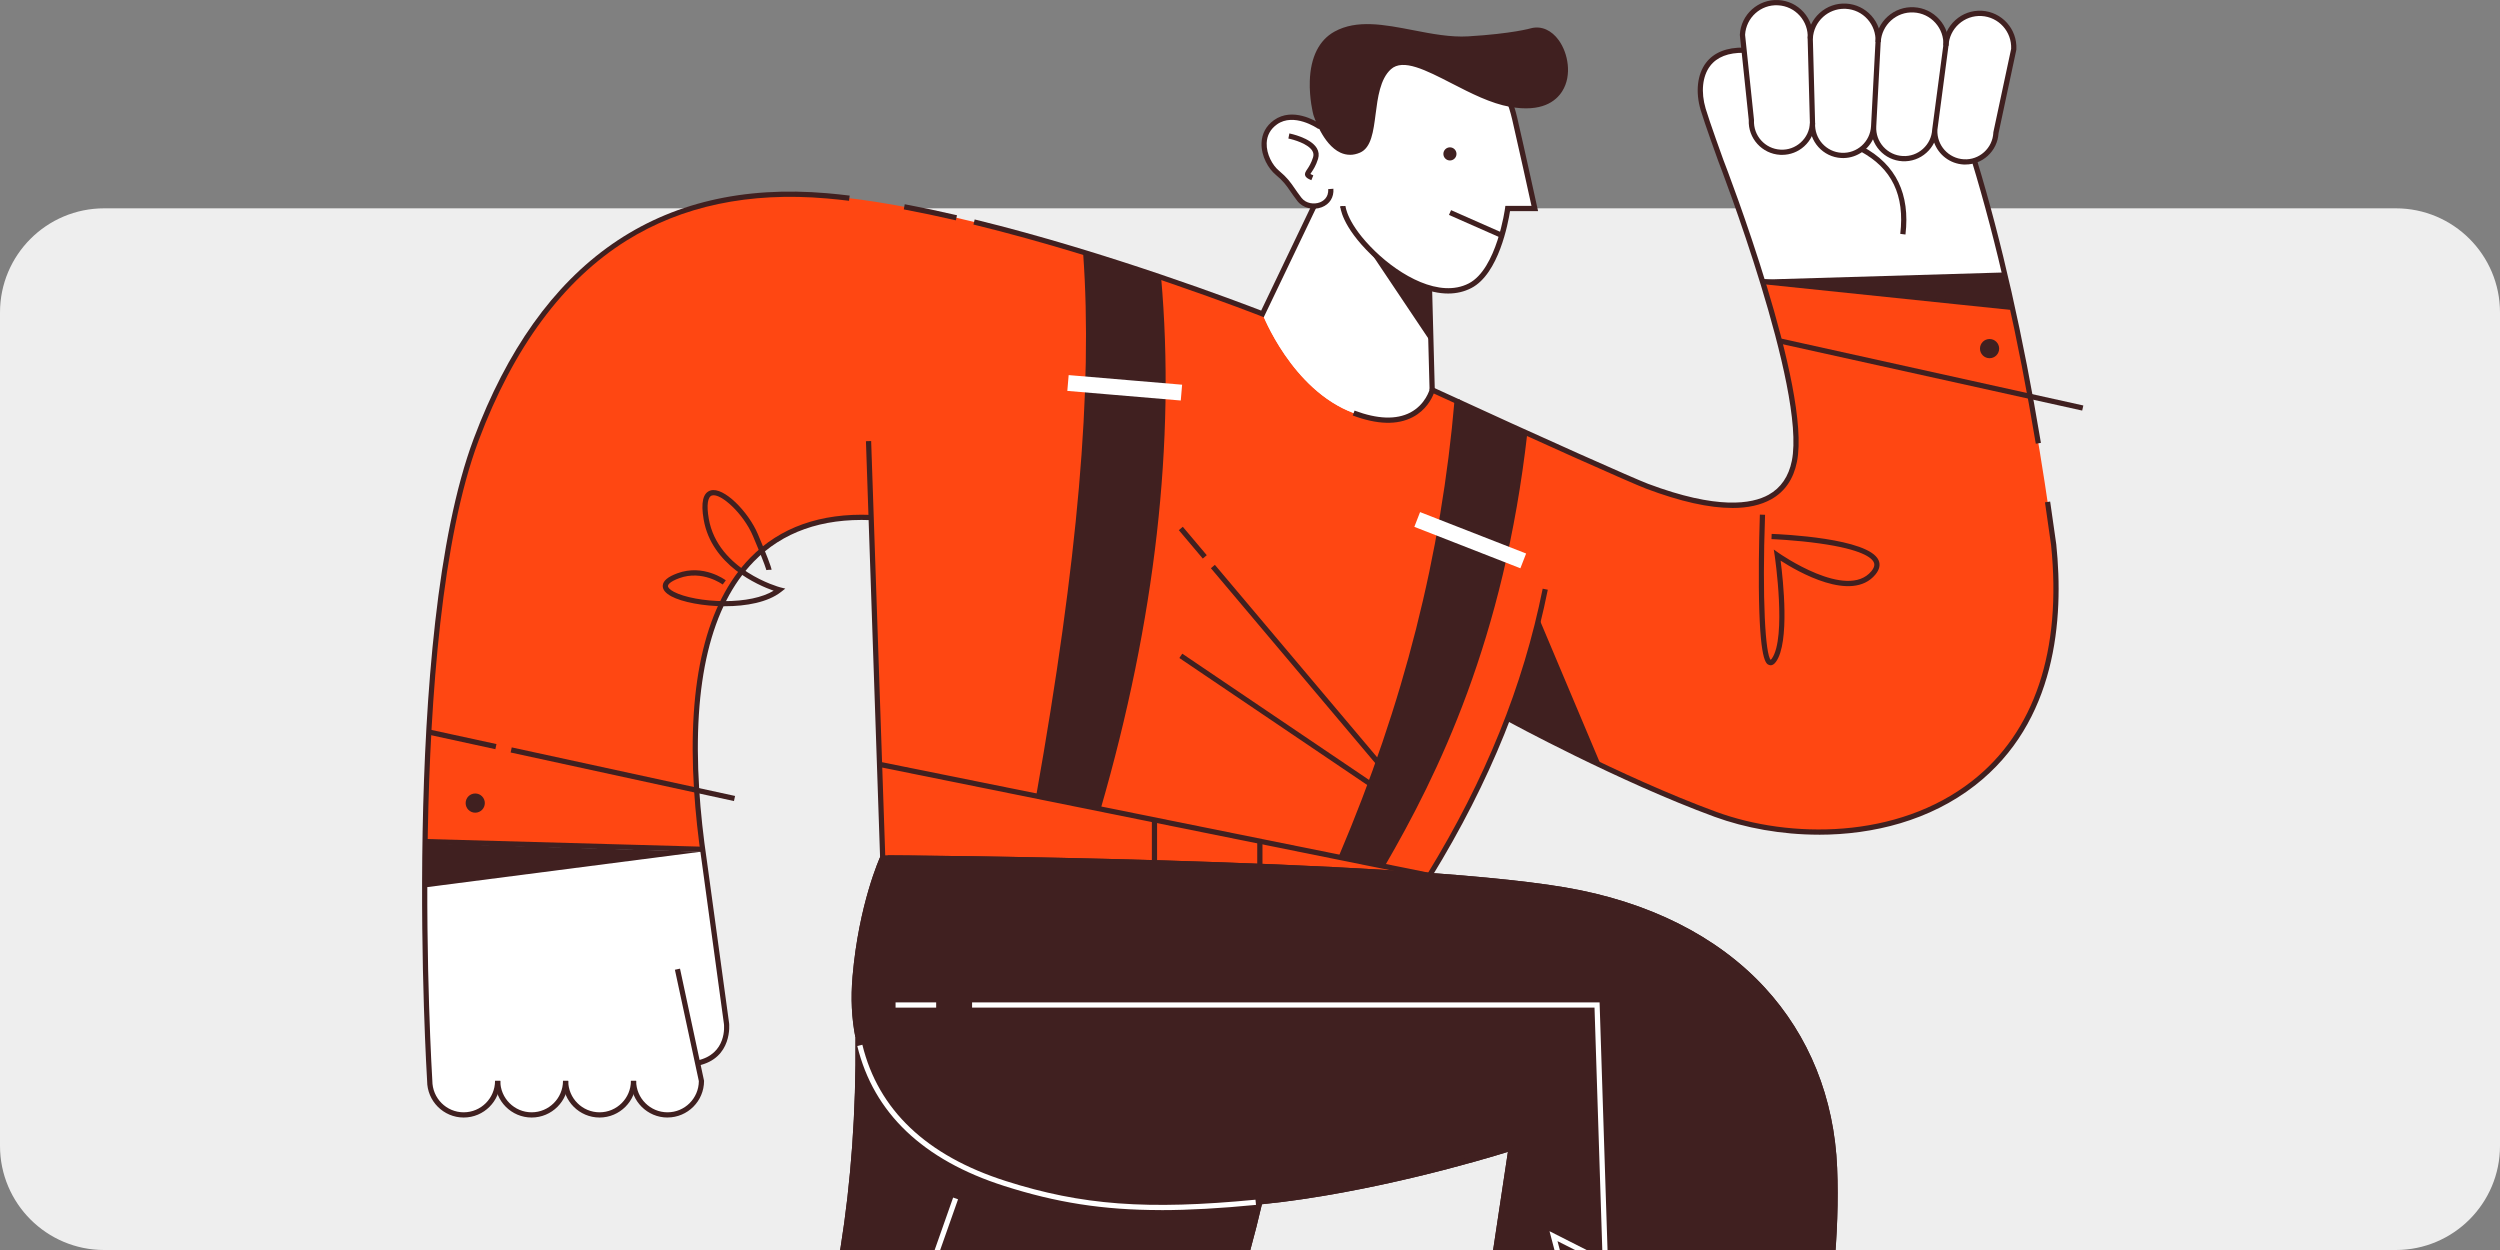 <svg width="384" height="192" viewBox="0 0 384 192" fill="none" xmlns="http://www.w3.org/2000/svg">
<rect x="0" y="0" width="384" height="192" fill="#808080" stroke="none"/>
<path d="M0 48C0 39.163 7.163 32 16 32H368C376.837 32 384 39.163 384 48V176C384 184.837 376.837 192 368 192H16C7.163 192 0 184.837 0 176V48Z" fill="#EEEEEE"/>
<g clip-path="url(#clip0_3336_6578)">
<g clip-path="url(#clip1_3336_6578)">
<path d="M315.451 83.653C313.677 70.674 311.573 58.498 309.1 47.222L270.718 43.239L270.752 43.353C273.885 53.547 276.75 65.204 275.613 70.85C273.311 82.291 256.601 76.047 252.985 74.685C250.87 73.893 236.515 67.511 219.988 59.888C219.988 59.888 218.106 67.249 207.917 63.443C198.394 59.888 193.92 48.214 193.92 48.214C193.92 48.214 153.821 32.397 127.015 30.078C104.716 28.146 84.59 36.961 73.14 67.523C67.318 83.055 65.573 108.25 65.266 129.268L107.741 130.448L107.906 130.351C103.397 96.803 112.687 78.65 133.74 79.494L133.803 79.511L135.577 131.775C135.577 131.775 185.932 131.998 219.578 134.47C224.286 126.796 228.356 118.785 231.591 110.329C231.591 110.329 248.676 119.656 263.503 125.081C284.716 132.841 319.789 125.593 315.451 83.653Z" fill="#FF4712"/>
<path d="M309.07 47.102C309.076 47.142 309.087 47.182 309.093 47.222L309.07 47.102Z" fill="#FF4712"/>
<path d="M281.792 179.368C280.922 158.532 266.998 141.233 240.334 136.704C213.669 132.174 135.569 131.781 135.569 131.781C135.569 131.781 132.317 138.789 131.351 150.019C131.163 152.213 131.044 155.586 131.806 159.398C132.181 205.099 118.86 240.316 91.82 266.092L125.626 298.945C159.408 264.046 183.861 226.459 193.509 184.604C212.419 182.73 232.107 176.348 232.107 176.348L224.511 226.772L276.334 223.513C276.334 223.513 282.656 200.204 281.786 179.368H281.792Z" fill="#402020"/>
<path d="M125.639 299.509L91.242 266.086L91.543 265.796C104.978 252.987 115.132 237.604 121.716 220.066C128.328 202.466 131.586 182.069 131.404 159.432C130.807 156.44 130.659 153.347 130.949 149.979C131.91 138.806 135.173 131.678 135.202 131.604L135.31 131.371H135.565C136.344 131.371 214.001 131.815 240.392 136.299C253.167 138.47 263.754 143.775 271.02 151.643C277.876 159.067 281.737 168.645 282.18 179.345C283.044 200.005 276.779 223.382 276.716 223.616L276.642 223.895L276.358 223.912L224.036 227.205L231.609 176.924C228.14 178.006 210.618 183.271 193.829 184.974C184.767 223.998 162.548 261.374 125.906 299.224L125.627 299.514L125.639 299.509ZM92.402 266.092L125.622 298.375C162.076 260.645 184.164 223.394 193.124 184.513L193.187 184.234L193.471 184.205C212.119 182.359 231.79 176.029 231.984 175.966L232.598 175.767L224.985 226.345L276.023 223.132C276.722 220.437 282.191 198.7 281.384 179.385C280.452 157.124 265.078 141.313 240.262 137.097C214.706 132.755 140.847 132.214 135.827 132.18C135.27 133.485 132.598 140.151 131.745 150.048C131.461 153.352 131.608 156.383 132.194 159.312V159.386C132.387 182.137 129.112 202.648 122.466 220.351C115.888 237.866 105.768 253.255 92.396 266.092H92.402Z" fill="#402020"/>
<path d="M97.309 166.024C97.309 168.913 99.645 171.254 102.528 171.254C105.41 171.254 107.747 168.913 107.747 166.024L107.161 163.295C112.193 162.218 111.602 157.249 111.602 157.249L108.219 132.482C108.122 131.838 108.02 131.103 107.935 130.465L65.277 129.268C64.976 149.598 66.022 166.018 66.022 166.018C66.022 168.907 68.359 171.249 71.241 171.249C74.124 171.249 76.46 168.907 76.46 166.018C76.46 168.907 78.797 171.249 81.68 171.249C84.562 171.249 86.899 168.907 86.899 166.018C86.899 168.907 89.235 171.249 92.118 171.249C95 171.249 97.337 168.907 97.337 166.018L97.309 166.024Z" fill="white"/>
<path d="M298.894 7.002C299.048 4.119 296.836 1.658 293.959 1.504C291.083 1.35 288.627 3.567 288.473 6.45C288.627 3.567 286.415 1.105 283.538 0.952C280.661 0.798 278.205 3.014 278.052 5.897C278.205 3.014 275.994 0.553 273.117 0.399C270.24 0.245 267.784 2.461 267.63 5.344L267.875 7.698C261.138 7.589 260.478 13.014 261.593 16.785C262.178 18.768 264.293 24.614 264.293 24.614C264.293 24.614 267.642 33.291 270.706 43.222L309.088 47.205C307.349 39.314 305.376 31.605 303.255 24.642C305.091 24.078 306.467 22.42 306.575 20.386L309.31 7.532C309.464 4.649 307.252 2.188 304.375 2.034C301.498 1.88 299.042 4.097 298.889 6.98L298.894 7.002Z" fill="white"/>
<path d="M201.855 31.651L193.918 48.214C193.918 48.214 198.392 59.888 207.915 63.443C218.104 67.249 219.985 59.888 219.985 59.888L219.57 44.248C221.708 44.858 223.863 44.88 225.779 43.889C230.327 41.547 231.567 32.021 231.567 32.021H235.723C235.723 32.021 233.778 23.144 232.647 18.25C231.515 13.355 229.486 11.367 229.486 11.367C229.486 11.367 224.977 6.131 216.876 7.333C207.432 8.735 205.169 19.651 205.169 19.651L202.577 19.378C202.577 19.378 198.751 16.723 195.885 18.774C192.838 20.962 194.35 24.996 196.158 26.506C197.966 28.015 198.114 28.739 199.564 30.613C200.138 31.36 200.968 31.69 201.849 31.645L201.855 31.651Z" fill="white"/>
<path d="M222.422 45.086C221.012 45.086 219.482 44.749 217.856 44.071C214.604 42.721 211.966 40.442 210.687 39.2C206.008 34.682 205.866 31.787 205.866 31.668L206.667 31.639C206.667 31.639 206.844 34.368 211.244 38.619C215.082 42.322 221.142 45.832 225.605 43.53C229.909 41.308 231.166 32.061 231.177 31.97L231.223 31.622H235.236C234.816 29.696 233.235 22.523 232.269 18.346C231.183 13.652 229.233 11.675 229.216 11.657C229.147 11.583 224.718 6.581 216.947 7.737C207.895 9.082 205.599 19.634 205.576 19.742L205.502 20.096L202.449 19.776L202.364 19.72C202.329 19.697 198.731 17.253 196.138 19.11C195.137 19.828 194.609 20.796 194.563 21.987C194.501 23.679 195.456 25.389 196.434 26.203C197.719 27.28 198.19 27.964 198.85 28.916C199.134 29.331 199.458 29.799 199.902 30.374C200.607 31.286 201.858 31.417 202.733 31.081C203.148 30.921 204.109 30.397 204.007 29.052L204.808 28.99C204.911 30.3 204.245 31.36 203.023 31.833C201.681 32.351 200.101 31.947 199.271 30.87C198.816 30.277 198.486 29.799 198.196 29.377C197.554 28.443 197.133 27.827 195.928 26.825C194.836 25.913 193.699 24.004 193.773 21.959C193.824 20.523 194.484 19.315 195.683 18.455C198.526 16.415 202.125 18.591 202.744 18.996L204.888 19.218C205.388 17.298 208.208 8.222 216.839 6.94C225.065 5.715 229.619 10.888 229.813 11.105C229.875 11.167 231.922 13.213 233.065 18.164C234.185 23.001 236.118 31.85 236.14 31.935L236.248 32.425H231.939C231.66 34.214 230.216 42.066 225.992 44.248C224.912 44.806 223.724 45.086 222.444 45.086H222.422Z" fill="#402020"/>
<path d="M219.97 44.243L219.168 44.264L219.582 59.905L220.384 59.883L219.97 44.243Z" fill="#402020"/>
<path d="M219.913 134.687L219.23 134.265C228.157 119.708 233.956 105.367 236.957 90.422L237.742 90.581C234.723 105.617 228.89 120.05 219.913 134.687Z" fill="#402020"/>
<path d="M125.639 299.509L91.242 266.086L91.543 265.796C104.978 252.987 115.132 237.604 121.716 220.066C128.328 202.46 131.591 182.046 131.404 159.392H132.205C132.393 182.137 129.118 202.648 122.466 220.351C115.888 237.866 105.768 253.255 92.396 266.092L125.616 298.375C162.071 260.645 184.158 223.394 193.119 184.513L193.897 184.695C184.875 223.821 162.639 261.283 125.912 299.224L125.633 299.514L125.639 299.509Z" fill="#402020"/>
<path d="M273.714 23.788C273.623 23.788 273.532 23.788 273.441 23.782C270.644 23.634 268.483 21.241 268.608 18.438L267.238 5.367V5.333C267.403 2.233 270.053 -0.148 273.145 0.006C274.646 0.085 276.022 0.746 277.029 1.863C278.035 2.98 278.541 4.421 278.461 5.926L277.66 5.886C277.728 4.598 277.29 3.362 276.432 2.404C275.573 1.447 274.39 0.883 273.106 0.815C270.462 0.661 268.199 2.706 268.046 5.35L269.416 18.421V18.455C269.291 20.831 271.116 22.865 273.487 22.984C274.635 23.053 275.738 22.654 276.591 21.885C277.444 21.116 277.95 20.056 278.006 18.905L278.808 18.945C278.734 20.306 278.137 21.566 277.125 22.477C276.181 23.332 274.976 23.788 273.72 23.788H273.714Z" fill="#402020"/>
<path d="M299.299 7.025L298.498 6.985C298.566 5.698 298.128 4.461 297.27 3.504C296.411 2.547 295.229 1.983 293.944 1.914C291.294 1.761 289.02 3.823 288.884 6.478L288.082 6.438C288.162 4.934 288.821 3.555 289.935 2.547C291.05 1.538 292.488 1.031 293.989 1.111C295.49 1.191 296.866 1.852 297.872 2.969C298.879 4.085 299.385 5.527 299.305 7.031L299.299 7.025Z" fill="#402020"/>
<path d="M301.889 25.275C301.798 25.275 301.707 25.275 301.616 25.269C299.507 25.155 297.767 23.776 297.085 21.902C296.801 22.483 296.403 23.019 295.902 23.463C294.89 24.375 293.577 24.836 292.218 24.768C290.859 24.694 289.603 24.095 288.693 23.081C288.244 22.58 287.903 22.01 287.687 21.4C286.817 23.189 284.935 24.38 282.826 24.272C280.017 24.124 277.851 21.714 277.999 18.893L277.652 5.909C277.732 4.376 278.391 2.991 279.506 1.989C280.62 0.98 282.059 0.473 283.559 0.553C285.06 0.632 286.436 1.293 287.443 2.41C288.449 3.527 288.955 4.968 288.875 6.473L288.193 19.435C288.131 20.586 288.523 21.691 289.29 22.546C290.058 23.4 291.115 23.907 292.264 23.964C293.412 24.033 294.515 23.634 295.368 22.865C296.221 22.096 296.727 21.036 296.784 19.885L298.495 6.945C298.569 5.475 299.228 4.097 300.343 3.088C301.457 2.08 302.895 1.573 304.396 1.652C307.489 1.818 309.871 4.473 309.712 7.572V7.635L306.978 20.455C306.898 21.805 306.301 23.047 305.295 23.959C304.351 24.813 303.151 25.269 301.889 25.269V25.275ZM297.585 19.948C297.472 22.318 299.291 24.34 301.656 24.466C302.804 24.534 303.907 24.135 304.76 23.366C305.613 22.597 306.119 21.537 306.176 20.386V20.324L308.911 7.504C309.03 4.86 306.995 2.604 304.351 2.461C303.066 2.393 301.832 2.832 300.877 3.692C299.922 4.552 299.359 5.738 299.291 7.025L297.585 19.948ZM283.258 1.35C282.07 1.35 280.933 1.783 280.04 2.587C279.085 3.447 278.522 4.632 278.454 5.92L278.801 18.905C278.676 21.309 280.501 23.343 282.872 23.469C285.237 23.6 287.266 21.765 287.391 19.389L288.074 6.427C288.142 5.139 287.704 3.903 286.846 2.946C285.987 1.989 284.805 1.424 283.52 1.356C283.434 1.356 283.349 1.35 283.258 1.35Z" fill="#402020"/>
<path d="M102.527 171.653C99.429 171.653 96.91 169.129 96.91 166.024H97.712C97.712 168.685 99.872 170.85 102.527 170.85C105.182 170.85 107.32 168.707 107.343 166.064L103.664 148.954L104.449 148.783L108.144 166.018C108.144 169.123 105.626 171.647 102.527 171.647V171.653Z" fill="#402020"/>
<path d="M92.094 171.653C88.995 171.653 86.477 169.129 86.477 166.024H87.278C87.278 168.685 89.439 170.85 92.094 170.85C94.749 170.85 96.909 168.685 96.909 166.024H97.711C97.711 169.129 95.192 171.653 92.094 171.653Z" fill="#402020"/>
<path d="M81.66 171.653C78.562 171.653 76.043 169.129 76.043 166.024H76.845C76.845 168.685 79.005 170.85 81.66 170.85C84.315 170.85 86.476 168.685 86.476 166.024H87.277C87.277 169.129 84.759 171.653 81.66 171.653Z" fill="#402020"/>
<path d="M266.079 78.024C262.52 78.024 258.097 77.038 252.849 75.061C250.604 74.218 235.913 67.665 220.227 60.441C219.908 61.261 219.027 63.01 216.992 64.076C214.632 65.312 211.534 65.227 207.781 63.819L208.06 63.067C211.596 64.389 214.473 64.486 216.622 63.364C218.981 62.127 219.595 59.814 219.601 59.791L219.721 59.324L220.158 59.523C237.311 67.432 251.144 73.562 253.134 74.309C263.765 78.303 269.075 77.431 271.656 75.995C273.538 74.947 274.744 73.192 275.227 70.771C277.439 59.78 264.072 25.121 263.936 24.773C263.845 24.528 261.809 18.888 261.224 16.916C260.399 14.124 260.701 11.412 262.031 9.658C263.248 8.056 265.226 7.259 267.893 7.31L267.881 8.113C265.476 8.068 263.72 8.757 262.668 10.142C261.491 11.692 261.235 14.142 261.991 16.688C262.566 18.637 264.663 24.431 264.686 24.494C265.238 25.919 278.269 59.717 276.011 70.936C275.477 73.597 274.141 75.534 272.043 76.702C270.451 77.585 268.461 78.029 266.085 78.029L266.079 78.024Z" fill="#402020"/>
<path d="M194.12 48.726L193.773 48.59C193.551 48.504 171.543 39.861 149.523 34.488L149.711 33.707C170.269 38.727 190.811 46.584 193.716 47.706L201.488 31.48L202.21 31.827L194.114 48.726H194.12Z" fill="#402020"/>
<path d="M146.814 33.844C144.034 33.2 141.345 32.636 138.82 32.163L138.968 31.371C141.498 31.844 144.199 32.414 146.996 33.063L146.814 33.844Z" fill="#402020"/>
<path d="M71.222 171.653C68.124 171.653 65.605 169.129 65.605 166.024C65.565 165.369 61.415 97.669 72.763 67.38C82.974 40.129 101.241 27.446 127.047 29.679C128.161 29.776 129.327 29.896 130.509 30.044L130.413 30.841C129.236 30.699 128.082 30.574 126.979 30.482C115.09 29.451 104.743 31.633 96.221 36.961C86.516 43.029 78.875 53.358 73.513 67.665C62.228 97.789 66.367 165.317 66.406 165.995C66.406 168.685 68.567 170.85 71.222 170.85C73.877 170.85 76.038 168.685 76.038 166.024H76.839C76.839 169.129 74.321 171.653 71.222 171.653Z" fill="#402020"/>
<path d="M107.241 163.682L107.076 162.896C111.698 161.91 111.221 157.483 111.198 157.295L107.815 132.533C107.23 128.59 106.82 124.79 106.599 121.235C105.564 104.575 108.469 92.615 115.235 85.676C119.8 80.998 126.037 78.781 133.758 79.089L133.723 79.892C126.23 79.591 120.204 81.727 115.803 86.234C109.202 93.003 106.371 104.757 107.394 121.178C107.616 124.71 108.02 128.488 108.605 132.413L111.994 157.187C112 157.244 112.574 162.543 107.241 163.676V163.682Z" fill="#402020"/>
<path d="M312.697 68.155C309.98 51.837 306.671 37.228 302.867 24.745L303.635 24.511C307.45 37.029 310.764 51.672 313.487 68.024L312.697 68.155Z" fill="#402020"/>
<path d="M279.377 128.209C273.618 128.209 268.046 127.172 263.362 125.462C248.676 120.089 231.569 110.785 231.398 110.688L231.779 109.982C231.95 110.073 249.006 119.354 263.635 124.705C274.892 128.824 291.396 128.955 302.898 119.975C312.523 112.46 316.719 99.914 315.042 83.698C314.746 81.516 314.428 79.311 314.109 77.158L314.905 77.038C315.224 79.197 315.542 81.408 315.843 83.602C317.037 95.128 315.843 110.888 303.392 120.614C296.445 126.038 287.718 128.214 279.377 128.214V128.209Z" fill="#402020"/>
<path d="M292.675 36.021L291.88 35.924C292.585 29.992 290.589 25.845 285.773 23.258L286.154 22.551C291.22 25.28 293.415 29.81 292.681 36.021H292.675Z" fill="#402020"/>
<path d="M65.276 128.866L65.254 129.669L107.73 130.85L107.752 130.047L65.276 128.866Z" fill="#402020"/>
<path d="M78.603 114.799L78.434 115.584L112.737 123.042L112.907 122.257L78.603 114.799Z" fill="#402020"/>
<path d="M65.924 112.043L65.754 112.828L76.088 115.075L76.258 114.289L65.924 112.043Z" fill="#402020"/>
<path d="M270.778 42.839L270.695 43.638L309.076 47.627L309.159 46.828L270.778 42.839Z" fill="#402020"/>
<path d="M273.396 51.961L273.223 52.745L319.827 63.065L320 62.281L273.396 51.961Z" fill="#402020"/>
<path d="M135.166 117.013L135.008 117.8L219.498 134.873L219.656 134.086L135.166 117.013Z" fill="#402020"/>
<path d="M271.978 102.187C271.893 102.187 271.819 102.17 271.751 102.148C271.262 101.982 270.25 101.635 270.159 90.165C270.114 84.627 270.313 79.1 270.313 79.043L271.114 79.072C270.642 92.159 271.177 100.592 271.984 101.356C272.018 101.327 272.075 101.276 272.149 101.168C274.446 97.943 272.61 85.465 272.592 85.334L272.45 84.405L273.218 84.946C273.32 85.02 283.685 92.262 287.443 87.738C288.079 86.969 287.88 86.519 287.812 86.371C287.505 85.687 286.027 84.399 279.551 83.482C275.782 82.946 272.132 82.81 272.098 82.81L272.126 82.006C273.65 82.063 287.033 82.65 288.546 86.046C288.858 86.747 288.693 87.487 288.057 88.257C284.429 92.627 276.072 87.772 273.502 86.114C273.889 89.111 274.929 98.655 272.797 101.64C272.496 102.068 272.206 102.187 271.973 102.187H271.978Z" fill="#402020"/>
<path d="M169.041 124.3L168.273 124.078C176.654 95.134 179.769 67.728 177.541 42.607L178.342 42.539C180.582 67.757 177.455 95.265 169.047 124.306L169.041 124.3Z" fill="#402020"/>
<path d="M159.943 122.42L159.152 122.277C165.565 86.126 167.862 59.672 166.378 39.018L167.18 38.961C168.67 59.683 166.367 86.2 159.943 122.42Z" fill="#402020"/>
<path d="M212.6 133.2L211.906 132.795C227.74 105.56 231.924 82.998 233.806 66.389L234.602 66.48C231.009 98.25 220.957 118.825 212.6 133.2Z" fill="#402020"/>
<path d="M206.411 131.753L205.672 131.439C215.593 108.13 221.403 85.191 223.433 61.295L224.235 61.364C222.194 85.34 216.366 108.364 206.411 131.753Z" fill="#402020"/>
<path d="M111.385 93.123C108.019 93.123 104.75 92.467 103.135 91.607C102.209 91.111 101.76 90.553 101.799 89.938C101.85 89.208 102.59 88.587 104.056 88.052C108.036 86.593 111.345 89.037 111.487 89.14L111.004 89.784C110.976 89.761 107.894 87.499 104.329 88.809C102.76 89.385 102.607 89.863 102.595 89.995C102.578 90.251 102.919 90.587 103.505 90.9C105.097 91.749 108.207 92.325 111.237 92.336C114.421 92.336 117.076 91.784 118.833 90.735C116.411 89.886 109.293 86.815 108.082 79.801C107.627 77.18 107.985 75.676 109.145 75.334C111.163 74.736 114.944 78.594 116.399 82.018C117.741 85.174 118.509 87.18 118.509 87.522H118.105L117.707 87.567C117.707 87.567 117.576 86.844 115.655 82.337C114.182 78.867 110.703 75.716 109.367 76.104C108.69 76.303 108.508 77.602 108.866 79.665C110.236 87.596 119.731 90.188 119.828 90.211L120.624 90.41L119.975 90.918C117.934 92.519 114.608 93.117 111.373 93.117L111.385 93.123Z" fill="#402020"/>
<path d="M186.604 86.759L185.992 87.278L211.379 117.384L211.991 116.865L186.604 86.759Z" fill="#402020"/>
<path d="M181.679 80.914L181.066 81.432L184.747 85.797L185.359 85.278L181.679 80.914Z" fill="#402020"/>
<path d="M181.597 100.404L181.148 101.07L210.268 120.754L210.716 120.088L181.597 100.404Z" fill="#402020"/>
<path d="M242.388 205.737L238.004 189.111L246.152 193.236L244.918 154.771H149.312V153.968H245.697L246.999 194.564L239.232 190.638L243.167 205.532L242.388 205.737Z" fill="white"/>
<path d="M143.795 153.968H137.559V154.771H143.795V153.968Z" fill="white"/>
<path d="M117.007 263.112L114.949 244.72L123.079 250.127L146.401 183.943L147.157 184.211L123.489 251.369L115.938 246.344L117.803 263.027L117.007 263.112Z" fill="white"/>
<path d="M207.359 23.776C206.853 23.776 206.358 23.662 205.875 23.44C203.151 22.175 201.775 17.765 201.719 17.577V17.56C201.69 17.463 201.099 15.162 201.184 12.449C201.298 8.786 202.611 6.153 204.988 4.849C208.416 2.963 212.617 3.778 217.069 4.638C219.883 5.185 222.8 5.749 225.529 5.584C232.368 5.168 235.171 4.342 235.2 4.33C236.775 3.948 238.31 4.627 239.435 6.193C240.84 8.148 241.505 11.549 239.964 14.005C238.981 15.572 236.797 17.27 231.953 16.415C228.986 15.891 225.944 14.33 223.005 12.82C218.979 10.752 215.5 8.962 213.647 10.632C211.986 12.125 211.617 15.002 211.293 17.537C210.952 20.187 210.633 22.694 208.894 23.446C208.376 23.668 207.865 23.782 207.364 23.782L207.359 23.776ZM202.486 17.349C202.554 17.56 203.862 21.623 206.21 22.711C206.972 23.064 207.739 23.064 208.569 22.705C209.888 22.135 210.178 19.851 210.491 17.435C210.832 14.757 211.219 11.726 213.101 10.034C215.364 8 219.07 9.903 223.363 12.107C226.251 13.595 229.236 15.127 232.084 15.629C235.569 16.238 238.054 15.532 239.276 13.583C240.629 11.424 240.027 8.41 238.776 6.666C237.849 5.379 236.621 4.809 235.399 5.111C235.308 5.139 232.522 5.971 225.563 6.387C222.732 6.558 219.77 5.983 216.904 5.424C212.6 4.592 208.541 3.8 205.363 5.55C200.286 8.347 202.401 17.03 202.48 17.349H202.486Z" fill="#402020"/>
<path d="M222.886 32.279L222.562 33.014L230.502 36.519L230.826 35.783L222.886 32.279Z" fill="#402020"/>
<path d="M133.81 67.742L133.008 67.769L135.183 131.785L135.985 131.758L133.81 67.742Z" fill="#402020"/>
<path d="M224.045 227.205L231.618 176.923C228.127 178.012 210.428 183.333 193.554 185.003L193.474 184.205C212.122 182.359 231.794 176.029 231.987 175.966L232.601 175.767L224.988 226.345L276.026 223.131C276.725 220.436 282.195 198.7 281.387 179.385C280.455 157.124 265.082 141.313 240.265 137.097C213.936 132.624 137.121 132.186 136.348 132.18V131.376C137.127 131.376 214.01 131.821 240.401 136.305C253.177 138.476 263.763 143.78 271.029 151.649C277.885 159.073 281.746 168.651 282.189 179.351C283.053 200.01 276.788 223.388 276.725 223.621L276.651 223.901L276.367 223.918L224.045 227.211V227.205Z" fill="#402020"/>
<path d="M178.334 185.869C169.368 185.869 162.187 184.701 154.251 182.165C141.783 178.188 134.187 170.952 131.68 160.663L132.459 160.474C134.898 170.48 142.311 177.522 154.495 181.408C166.162 185.128 176.196 185.88 192.843 184.274L192.923 185.071C187.448 185.601 182.683 185.875 178.34 185.875L178.334 185.869Z" fill="white"/>
<path d="M131.397 159.375C130.812 156.401 130.67 153.324 130.954 149.979C131.915 138.806 135.178 131.679 135.207 131.604L135.934 131.946C135.9 132.015 132.699 139.029 131.75 150.048C131.471 153.318 131.608 156.321 132.182 159.221L131.397 159.375Z" fill="#402020"/>
<path d="M177.728 125.941H176.926V132.351H177.728V125.941Z" fill="#402020"/>
<path d="M193.916 129.211H193.113V133H193.916V129.211Z" fill="#402020"/>
<path d="M201.419 27.674C200.879 27.451 200.567 27.269 200.47 26.95C200.368 26.614 200.555 26.346 200.783 26.004C201.027 25.639 201.397 25.093 201.687 24.164C201.795 23.805 201.761 23.48 201.573 23.167C200.925 22.084 198.702 21.435 197.895 21.281L198.048 20.494C198.179 20.523 201.3 21.15 202.261 22.756C202.568 23.269 202.63 23.822 202.454 24.403C202.13 25.446 201.721 26.055 201.448 26.454C201.385 26.545 201.317 26.648 201.277 26.722C201.346 26.762 201.471 26.83 201.726 26.933L201.425 27.679L201.419 27.674Z" fill="#402020"/>
<path d="M219.794 52.589L219.572 44.248C219.572 44.248 216.587 43.599 212.846 40.567C211.607 39.565 209.248 37.348 207.934 35.417C206.553 33.383 206.257 31.656 206.257 31.656L205.848 31.776L211.607 40.368L219.794 52.589Z" fill="#402020"/>
<path d="M65.266 136.305L107.741 130.812L65.266 129.542V136.305Z" fill="#402020"/>
<path d="M270.633 42.949L307.861 41.849L309.1 47.222L270.633 42.949Z" fill="#402020"/>
<path d="M206.039 131.599L212.253 133C224.829 111.52 232.152 88.963 234.204 66.44L223.8 61.654C222.22 84.468 215.772 107.845 206.039 131.604V131.599Z" fill="#402020"/>
<path d="M177.937 42.573C180.678 71.751 176.067 98.022 168.659 124.192L159.551 122.351C165.293 89.841 168.443 61.011 166.783 38.995L177.937 42.573Z" fill="#402020"/>
<path d="M236.377 94.934L245.923 117.577L231.84 110.478L236.377 94.934Z" fill="#402020"/>
<path d="M202.102 17.458C202.102 17.458 199.691 8.216 205.177 5.196C210.664 2.176 218.555 6.404 225.548 5.983C232.541 5.561 235.31 4.712 235.31 4.712C240.99 3.327 244.418 18.193 232.018 16.016C224.934 14.774 216.867 7.185 213.37 10.33C209.874 13.469 211.829 21.736 208.731 23.07C204.393 24.944 202.102 17.452 202.102 17.452V17.458Z" fill="#402020"/>
<path d="M181.141 59.461L164.52 58.05L164.382 59.674L181.004 61.085L181.141 59.461Z" fill="white"/>
<path d="M181.367 61.518L163.941 60.042L164.146 57.615L181.572 59.09L181.367 61.518ZM164.811 59.307L180.634 60.651L180.702 59.825L164.879 58.481L164.811 59.307Z" fill="white"/>
<path d="M233.881 85.245L218.34 79.172L217.749 80.691L233.291 86.763L233.881 85.245Z" fill="white"/>
<path d="M233.531 87.288L217.242 80.924L218.123 78.656L234.412 85.02L233.531 87.288ZM218.277 80.468L233.076 86.251L233.377 85.482L218.578 79.699L218.277 80.468Z" fill="white"/>
<path d="M222.709 24.648C223.265 24.648 223.716 24.197 223.716 23.64C223.716 23.083 223.265 22.631 222.709 22.631C222.154 22.631 221.703 23.083 221.703 23.64C221.703 24.197 222.154 24.648 222.709 24.648Z" fill="#402020"/>
<path d="M305.598 55.022C306.411 55.022 307.07 54.362 307.07 53.547C307.07 52.732 306.411 52.071 305.598 52.071C304.784 52.071 304.125 52.732 304.125 53.547C304.125 54.362 304.784 55.022 305.598 55.022Z" fill="#402020"/>
<path d="M72.996 124.83C73.809 124.83 74.469 124.169 74.469 123.354C74.469 122.539 73.809 121.879 72.996 121.879C72.183 121.879 71.523 122.539 71.523 123.354C71.523 124.169 72.183 124.83 72.996 124.83Z" fill="#402020"/>
</g>
</g>
<defs>
<clipPath id="clip0_3336_6578">
<rect width="288.75" height="192" fill="white" transform="translate(48.125)"/>
</clipPath>
<clipPath id="clip1_3336_6578">
<rect width="256.735" height="370" fill="white" transform="translate(63.258)"/>
</clipPath>
</defs>
</svg>
